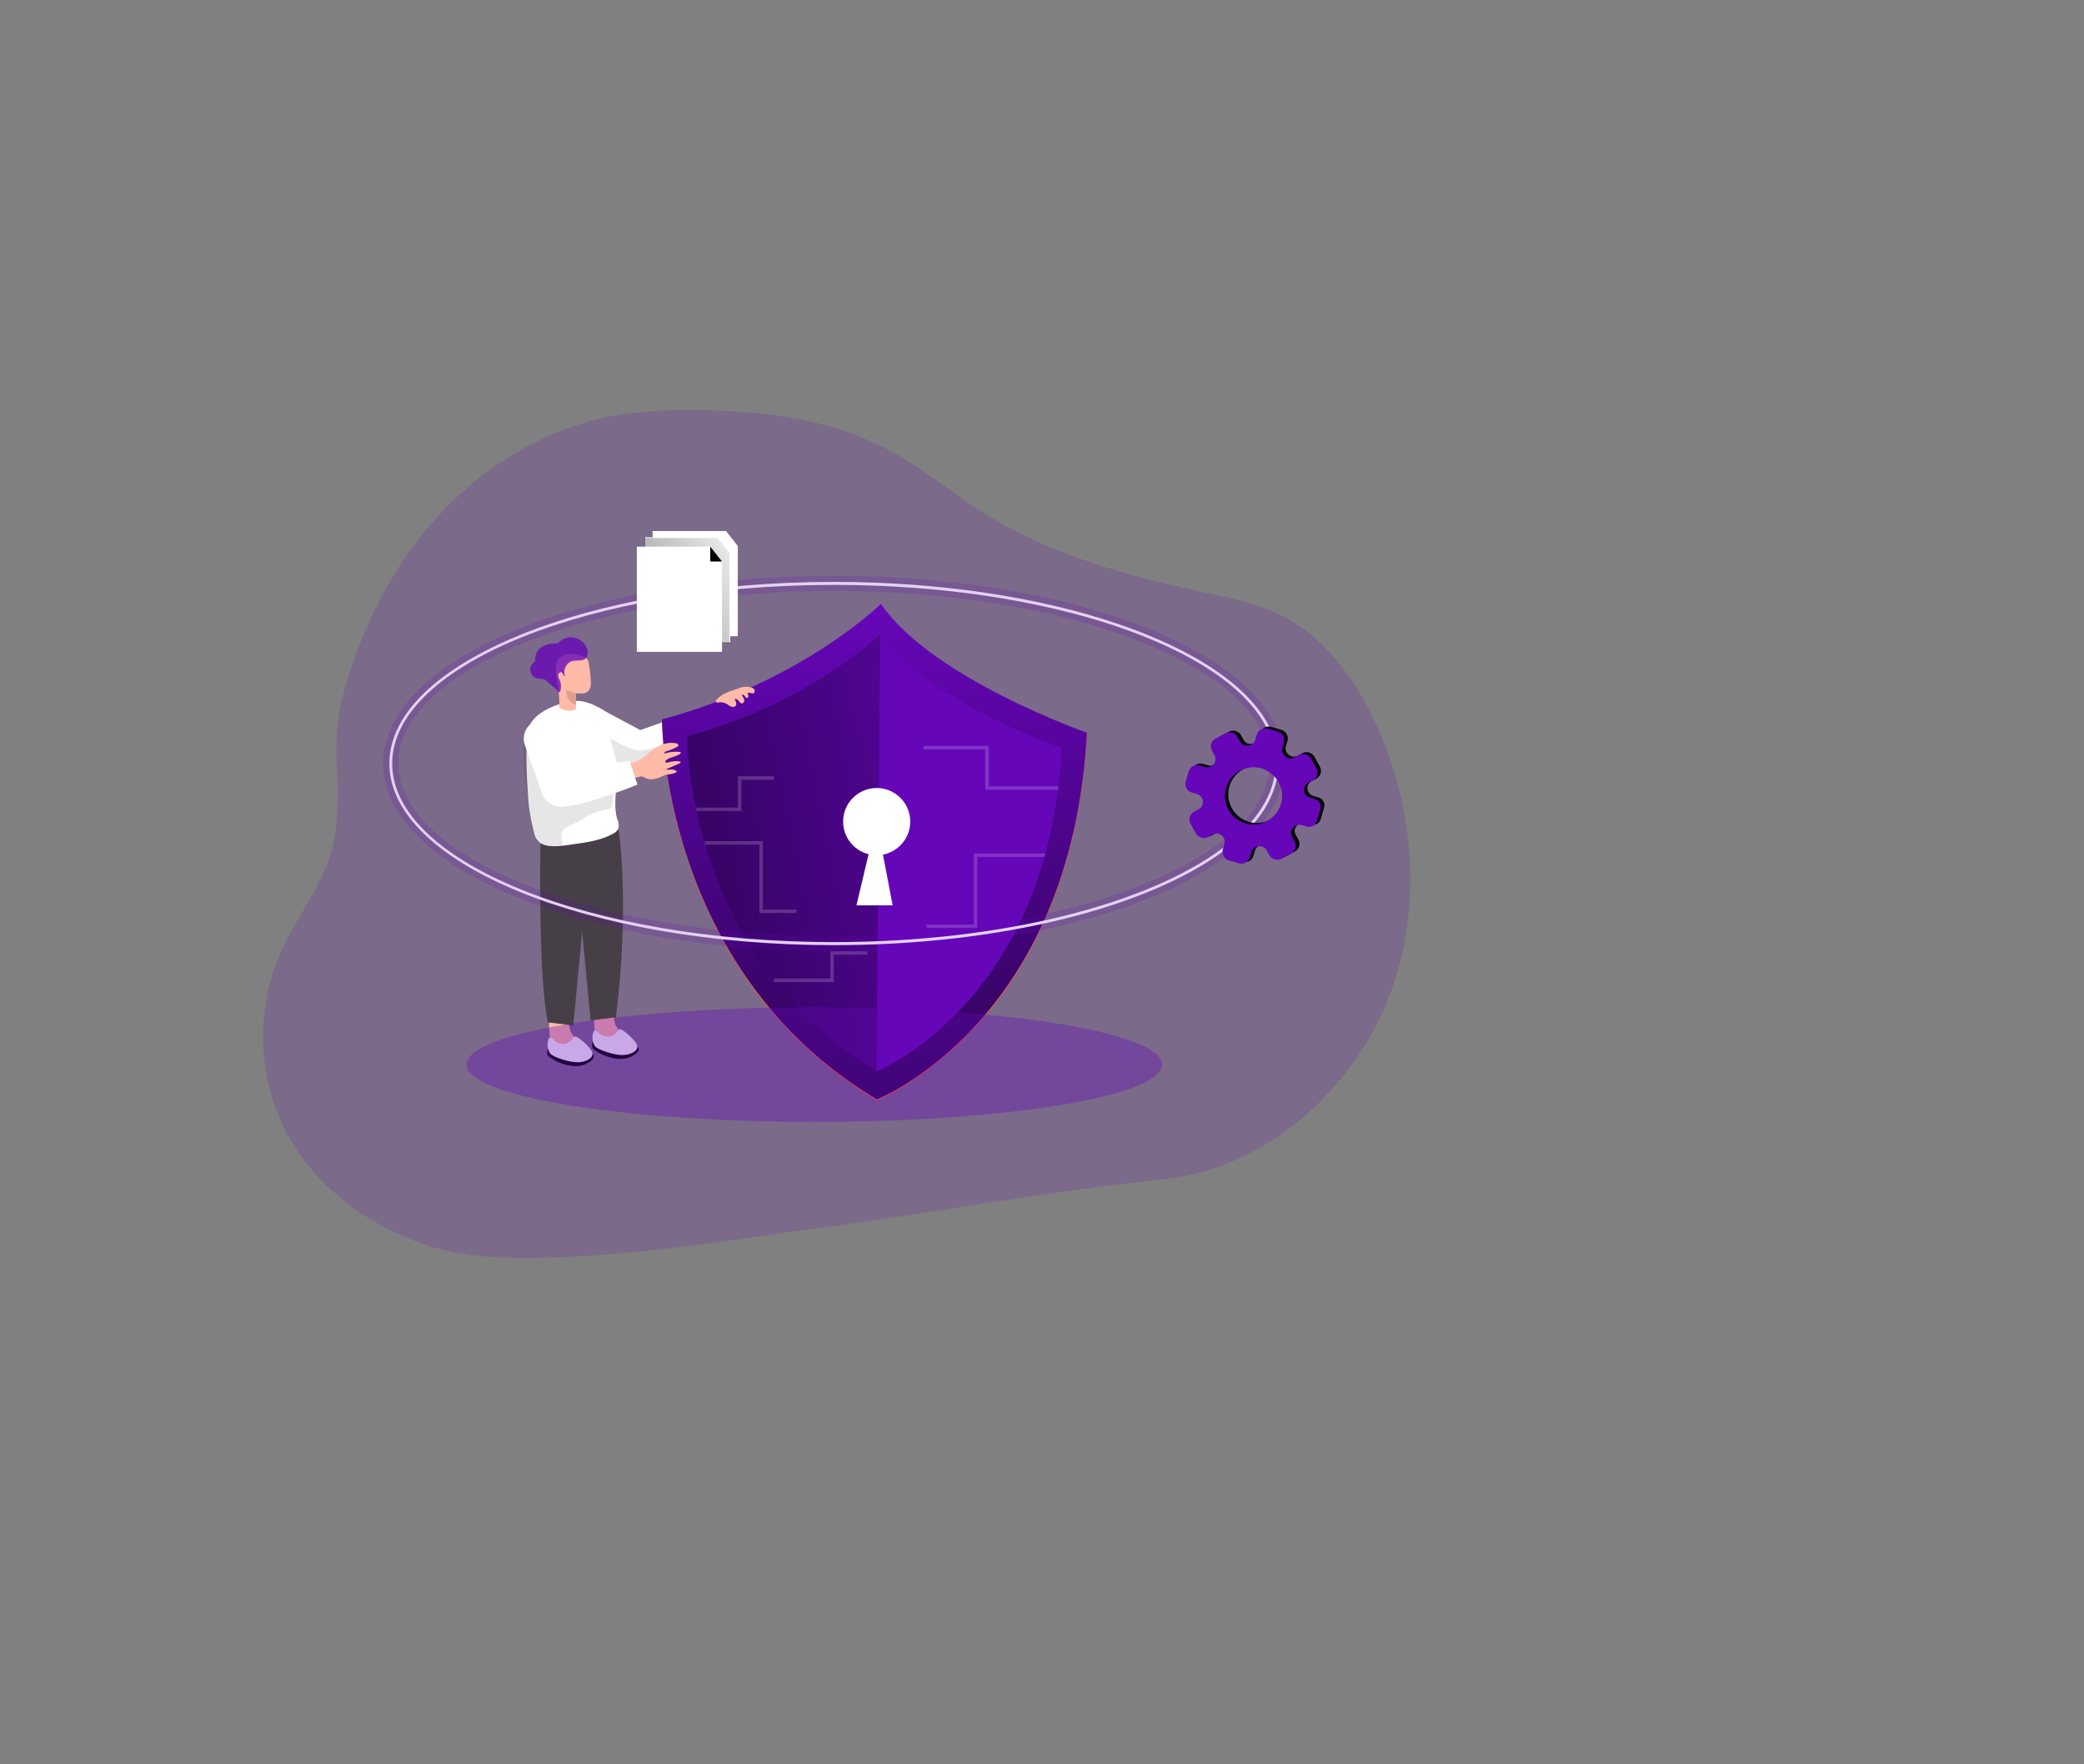 <?xml version="1.0" encoding="utf-8"?>
<svg viewBox="0 11.889 576.618 488.111" xmlns="http://www.w3.org/2000/svg" xmlns:xlink="http://www.w3.org/1999/xlink" xmlns:bx="https://boxy-svg.com">
  <rect x="0" y="11.889" width="576.618" height="488.111" fill="#808080" stroke="none"/>
  <defs>
    <linearGradient id="A" x1="319.96" y1="51.75" x2="183.62" y2="123.17" gradientUnits="userSpaceOnUse" gradientTransform="matrix(1, 0, 0, 1, 66.735, 120.662)" spreadMethod="pad">
      <stop offset="0"/>
      <stop offset="1" stop-opacity="0"/>
    </linearGradient>
    <linearGradient id="B" x1="-35.98" y1="169.91" x2="195.04" y2="123.38" gradientTransform="matrix(1, 0, 0, 1, 133.47, 241.325)" xlink:href="#A"/>
    <linearGradient id="D" x1="48.89" y1="85.98" x2="139.53" y2="37.26" gradientTransform="matrix(1, 0, 0, 1, 137.26, 247.935)" xlink:href="#A"/>
    <linearGradient id="E" x1="118.7" y1="41.99" x2="127.31" y2="39.2" gradientTransform="matrix(1, 0, 0, 1, 139.55, 246.015)" xlink:href="#A"/>
    <linearGradient id="F" x1="120.74" y1="41.79" x2="128.73" y2="36.64" gradientTransform="matrix(1, 0, 0, 1, 139.55, 246.015)" xlink:href="#A"/>
    <linearGradient id="G" x1="123.04" y1="39.88" x2="131.03" y2="34.72" gradientTransform="matrix(1, 0, 0, 1, 139.55, 246.015)" xlink:href="#A"/>
    <path id="H" d="M91.21 174.74s-.51 1.26.12 2 7.13 4.78 11.51 1.53-5.94-3.68-5.94-3.68z"/>
    <path id="I" d="M131.32 62.56h-23.57v-29.1h20.32l3.25 4.15v24.95z"/>
    <path id="J" d="M280.85 123.83a2.35 2.35 0 01-1.48-1.15l-.7-1.25a2.17 2.17 0 00-2.27-1.17 2.22 2.22 0 00-2 1.64l-.44 1.47a2.42 2.42 0 01-3 1.59l-2.75-.81a2.44 2.44 0 01-1.7-3.06l.42-1.48a2.16 2.16 0 00-.81-2.37 2.11 2.11 0 00-2.45-.24l-1.26.68a2.49 2.49 0 01-3.41-1l-1.43-2.6a2.41 2.41 0 011-3.39l1.21-.66a2.15 2.15 0 001.16-2.18 2.17 2.17 0 00-1.55-2l-1.47-.44a2.44 2.44 0 01-1.67-3.2l.76-2.61a2.4 2.4 0 012.87-1.73c.52.1 1 .27 1.53.41a2.29 2.29 0 002.68-3.38l-.64-1.17a2.38 2.38 0 011-3.25l2.83-1.52a2.49 2.49 0 013.26 1l.72 1.3a2.13 2.13 0 002.2 1.11 2.16 2.16 0 001.95-1.58l.41-1.37a2.48 2.48 0 013.23-1.72l2.56.75a2.47 2.47 0 011.77 3.12l-.39 1.33a2.19 2.19 0 00.75 2.48 2.22 2.22 0 002.59.21l1.17-.64a2.49 2.49 0 013.38 1l1.48 2.69a2.41 2.41 0 01-1 3.32l-1.31.7a2.09 2.09 0 00-1.12 2 2.13 2.13 0 001.37 2c.5.2 1 .33 1.56.49a2.25 2.25 0 011.64 2.91l-.87 3a2.31 2.31 0 01-3.05 1.59l-1.38-.39a2.14 2.14 0 00-2.31.84 2.08 2.08 0 00-.21 2.41l.72 1.3a2.42 2.42 0 01-1 3.33l-2.69 1.47a2.39 2.39 0 01-1.86.22zm-13.51-19.76a7.92 7.92 0 0011.378 9.203 7.92 7.92 0 00-1.538-14.553 7.9 7.9 0 00-9.84 5.35z"/>
    <linearGradient id="gradient-0" bx:pinned="true"/>
    <linearGradient gradientUnits="userSpaceOnUse" x1="241.955" y1="178.962" x2="241.955" y2="316.042" id="gradient-1">
      <stop offset="0" style="stop-color: rgba(102, 6, 185, 1)"/>
      <stop offset="1" style="stop-color: rgba(47, 3, 86, 1)"/>
    </linearGradient>
  </defs>
  <path d="M 217.985 127.322 C 226.636 128.656 235.053 131.212 242.985 134.912 C 253.985 140.182 263.065 148.272 273.405 154.572 C 291.025 165.302 312.125 171.372 332.155 175.572 C 340.155 177.262 348.255 178.832 355.455 182.642 C 366.455 188.482 374.335 199.072 379.815 210.302 C 391.815 234.952 394.005 264.852 383.325 290.152 C 372.885 314.742 349.035 335.512 321.935 338.152 C 287.735 341.662 253.545 348.362 219.285 352.602 C 195.495 356.122 171.605 359.602 147.555 359.912 C 137.555 360.022 127.295 359.532 117.765 356.302 C 99.885 350.212 83.735 337.662 76.735 319.742 C 71.053 305.06 71.547 288.705 78.105 274.392 C 82.105 265.702 88.325 258.032 91.235 248.912 C 93.865 240.672 93.575 231.972 93.175 223.442 C 92.675 215.5 93.676 207.534 96.125 199.962 C 100.865 184.472 108.335 169.662 118.885 157.342 C 131.885 142.092 149.785 130.672 169.495 126.992 C 177.121 125.709 184.854 125.164 192.585 125.362 C 201.089 125.36 209.582 126.015 217.985 127.322 Z" class="B E" style="opacity: 0.18; fill: rgb(101, 6, 185);"/>
  <path d="M 164.525 296.662 C 164.492 297.664 164.68 298.661 165.075 299.582 C 165.562 300.449 166.301 301.147 167.195 301.582 C 169.111 302.573 171.333 302.791 173.405 302.192 C 173.687 302.136 173.942 301.984 174.125 301.762 C 174.225 301.572 174.266 301.356 174.245 301.142 C 174.091 300 173.512 298.958 172.625 298.222 C 171.739 297.502 170.981 296.637 170.385 295.662 C 169.385 293.742 170.145 288.662 166.525 289.442 C 163.505 290.072 164.445 294.492 164.525 296.662 Z" class="D" style="fill: rgb(255, 186, 168);"/>
  <path d="M 164.025 300.092 C 164.025 300.092 163.515 301.352 164.145 302.092 C 164.775 302.832 171.275 306.872 175.655 303.622 C 180.035 300.372 169.715 299.942 169.715 299.942 L 164.025 300.092 Z"/>
  <path d="M 164.285 297.142 C 164.698 296.943 165.195 297.075 165.455 297.452 C 166.33 298.427 167.644 298.884 168.935 298.662 C 170.355 298.322 170.935 296.662 171.635 296.662 C 172.335 296.662 176.135 299.882 176.345 301.262 C 176.555 302.642 174.625 303.662 172.485 303.792 C 170.345 303.922 165.485 302.452 164.595 301.322 C 163.814 300.064 163.699 298.503 164.285 297.142 Z" class="C" style="fill: rgb(255, 255, 255);"/>
  <path d="M 152.115 298.602 C 152.082 299.604 152.27 300.601 152.665 301.522 C 153.153 302.392 153.897 303.09 154.795 303.522 C 156.707 304.513 158.927 304.731 160.995 304.132 C 161.29 304.07 161.553 303.903 161.735 303.662 C 161.835 303.472 161.876 303.256 161.855 303.042 C 161.701 301.9 161.122 300.858 160.235 300.122 C 159.349 299.402 158.591 298.537 157.995 297.562 C 157.045 295.642 157.755 290.562 154.135 291.352 C 151.095 292.052 152.035 296.472 152.115 298.602 Z" class="D" style="fill: rgb(255, 186, 168);"/>
  <path d="M 151.615 302.072 C 151.615 302.072 151.105 303.332 151.735 304.072 C 152.365 304.812 158.865 308.852 163.245 305.602 C 167.625 302.352 157.305 301.922 157.305 301.922 L 151.615 302.072 Z"/>
  <path d="M 151.875 299.132 C 152.285 298.927 152.784 299.055 153.045 299.432 C 153.917 300.413 155.231 300.877 156.525 300.662 C 157.945 300.322 158.525 298.662 159.235 298.662 C 159.945 298.662 163.725 301.882 163.935 303.262 C 164.145 304.642 162.215 305.662 160.075 305.792 C 157.935 305.922 153.075 304.452 152.185 303.322 C 151.398 302.062 151.282 300.495 151.875 299.132 Z" class="C" style="fill: rgb(255, 255, 255);"/>
  <g fill="#473f47" transform="matrix(1, 0, 0, 1, 72.815, 125.352)">
    <path d="M76.72 119.83s-.68 37.17 2.07 49.57l7 .86 4.84-50.89z"/>
    <path d="M98.3 115.77s3.29 20-.7 52.25l-7 .87-4.84-50.9z"/>
  </g>
  <g class="C" transform="matrix(1, 0, 0, 1, 72.815, 125.352)" style="fill: rgb(255, 255, 255);">
    <path d="M97.66 100.09l.09 2c0 3.71-.86 7.53.25 11.17a4.06 4.06 0 01.3 2.48 3 3 0 01-1.55 1.49c-3.27 1.79-7 2.34-10.74 2.86-2.77.39-6.71 1.21-9.27-.28a4.65 4.65 0 01-1.82-3 57 57 0 01-1.73-11.7c0-.52-.07-1-.1-1.54a135.52 135.52 0 01-.22-10.66c0-2.58.26-5.37 1.94-7.32 2.24-2.59 6.57-4.31 9.86-4.91a11.09 11.09 0 013.25-.16 13.77 13.77 0 014.38 1.49c1.64.81 3.09 1.49 3.89 3.1A22.13 22.13 0 0198.02 91a21.43 21.43 0 01.1 5.77c-.1.94-.34 1.87-.43 2.81-.02.17-.02.34-.03.51z"/>
    <path d="M94.56 83.31l9.79 5.22 20.72-7.36 3.6 8.86s-19 9.72-22.67 9.76-13.32-2.63-13.32-2.63z"/>
  </g>
  <path d="M 175.965 219.482 C 174.855 219.352 169.305 216.592 168.695 216.132 C 169.545 217.922 170.695 223.482 170.885 223.592 C 172.978 224.637 175.253 225.265 177.585 225.442 C 179.924 225.615 182.268 225.173 184.385 224.162 C 185.425 223.555 186.496 223.004 187.595 222.512 C 188.255 222.262 188.945 222.122 189.595 221.902 C 191.324 221.248 192.951 220.349 194.425 219.232 C 194.91 218.993 195.273 218.562 195.425 218.042 C 195.525 217.382 194.935 216.822 194.335 216.532 C 193.389 216.118 192.368 215.903 191.335 215.902 C 189.978 215.727 188.603 215.757 187.255 215.992 C 186.405 216.232 185.775 216.992 184.945 217.402 C 182.545 218.452 178.565 219.782 175.965 219.482 L 175.965 219.482 Z M 155.345 246.452 C 154.265 246.762 151.785 245.782 150.965 245.632 C 150.465 245.552 149.965 245.302 149.535 245.182 C 147.075 244.572 146.785 237.672 146.535 235.812 C 145.895 230.902 144.915 225.812 144.855 220.892 C 144.748 218.996 144.968 217.095 145.505 215.272 C 146.068 213.427 147.419 211.926 149.195 211.172 C 149.539 211.027 149.919 210.989 150.285 211.062 C 151.775 211.442 152.085 213.912 152.345 215.062 C 152.795 217.162 153.815 218.122 154.855 219.802 C 155.895 221.482 155.965 223.582 156.955 225.312 C 157.2 225.796 157.54 226.224 157.955 226.572 C 158.8 227.066 159.782 227.273 160.755 227.162 L 167.815 227.162 C 168.383 227.084 168.96 227.227 169.425 227.562 C 169.838 228.103 169.992 228.798 169.845 229.462 L 169.415 234.682 C 169.422 234.911 169.363 235.137 169.245 235.332 C 169.042 235.54 168.774 235.671 168.485 235.702 C 166.551 235.981 164.672 236.558 162.915 237.412 C 161.209 238.584 159.394 239.589 157.495 240.412 C 156.948 240.658 156.447 240.996 156.015 241.412 C 155.51 242.042 155.257 242.837 155.305 243.642 C 155.305 244.152 155.955 245.722 155.765 246.092 C 155.679 246.264 155.528 246.394 155.345 246.452 L 155.345 246.452 Z" opacity=".1" fill="#020202"/>
  <path d="M 162.895 202.972 C 162.504 203.405 161.965 203.676 161.385 203.732 C 160.899 203.777 160.411 203.777 159.925 203.732 L 159.655 203.732 C 159.59 203.712 159.52 203.712 159.455 203.732 C 159.395 203.79 159.362 203.87 159.365 203.952 C 159.28 204.924 159.28 205.901 159.365 206.872 L 159.365 207.402 C 159.416 207.582 159.416 207.773 159.365 207.952 C 159.225 208.151 159.014 208.288 158.775 208.332 C 158.35 208.477 157.904 208.555 157.455 208.562 C 156.487 208.494 155.552 208.184 154.735 207.662 C 154.805 205.991 154.718 204.317 154.475 202.662 C 154.165 200.532 153.605 198.402 153.835 196.262 C 153.895 195.425 154.209 194.626 154.735 193.972 C 155.586 193.166 156.735 192.752 157.905 192.832 C 159.438 192.81 160.946 193.223 162.255 194.022 C 162.735 194.352 162.785 194.772 162.895 195.312 L 163.295 197.852 C 163.399 198.823 163.459 199.797 163.475 200.772 C 163.55 201.551 163.345 202.332 162.895 202.972 L 162.895 202.972 Z" class="D" style="fill: rgb(255, 186, 168);"/>
  <path d="M 161.195 194.502 C 160.195 194.772 158.905 194.502 157.895 194.942 C 156.463 195.676 155.789 197.352 156.315 198.872 C 155.905 199.022 155.825 198.272 155.505 197.972 C 155.185 197.672 154.505 198.072 154.415 198.592 C 154.443 199.115 154.597 199.623 154.865 200.072 C 155.26 200.992 155.33 202.018 155.065 202.982 C 154.995 203.212 154.825 203.482 154.605 203.422 C 154.385 203.362 154.215 202.972 154.075 202.802 C 153.852 202.536 153.608 202.289 153.345 202.062 L 151.765 200.802 C 151.245 200.372 151.055 199.962 150.455 199.802 C 149.888 199.689 149.313 199.619 148.735 199.592 C 146.853 199.229 146.07 196.965 147.326 195.516 C 147.391 195.441 147.461 195.369 147.535 195.302 C 147.733 195.165 147.9 194.988 148.025 194.782 C 148.1 194.55 148.121 194.304 148.085 194.062 C 148.112 192.78 148.78 191.597 149.865 190.912 C 150.936 190.238 152.18 189.89 153.445 189.912 C 153.719 189.93 153.994 189.896 154.255 189.812 C 154.496 189.689 154.716 189.527 154.905 189.332 C 157.186 187.401 160.664 188.044 162.105 190.662 C 162.513 191.348 162.672 192.153 162.555 192.942 C 162.482 193.7 161.935 194.326 161.195 194.502 L 161.195 194.502 Z" style="fill: rgb(101, 6, 185); fill-opacity: 0.78;"/>
  <path d="M 159.925 203.762 L 159.655 203.762 C 159.59 203.742 159.52 203.742 159.455 203.762 C 159.395 203.82 159.362 203.9 159.365 203.982 C 159.28 204.954 159.28 205.931 159.365 206.902 C 157.596 206.338 156.468 204.608 156.665 202.762 C 157.724 203.209 158.827 203.544 159.955 203.762 L 159.925 203.762 Z" fill="#e0a091"/>
  <rect x="80.65" y="89.91" width="10.6" height="24.95" rx="5.3" transform="matrix(0.942, -0.334, 0.334, 0.942, 37.455, 155.292)" class="C" style="fill: rgb(255, 255, 255);"/>
  <path d="M 300.735 214.922 C 296.445 295.342 242.625 316.362 242.625 316.362 C 182.875 280.762 183.175 211.242 183.175 211.242 C 221.255 200.962 243.035 179.932 243.715 179.242 C 257.915 199.932 300.735 214.922 300.735 214.922 L 300.735 214.922 Z" class="B" style="fill: rgb(252, 91, 63);"/>
  <path d="M 300.735 214.602 C 296.445 295.022 242.625 316.042 242.625 316.042 C 182.875 280.442 183.175 210.922 183.175 210.922 C 221.275 200.662 243.055 179.662 243.735 178.962 C 257.915 199.662 300.735 214.602 300.735 214.602 Z" style="paint-order: fill; fill: url(#gradient-1);"/>
  <path d="M 177.735 221.662 C 178.235 221.292 178.735 220.882 179.155 220.482 C 180.241 219.502 181.468 218.69 182.795 218.072 C 184.127 217.452 185.62 217.264 187.065 217.532 C 187.375 217.592 187.745 217.782 187.705 218.102 C 187.665 218.422 187.485 218.442 187.295 218.542 C 186.454 219.009 185.566 219.384 184.645 219.662 C 184.265 219.772 183.825 219.912 183.645 220.282 C 183.953 220.317 184.264 220.279 184.555 220.172 C 185.695 219.885 186.876 219.8 188.045 219.922 C 188.155 219.922 188.285 219.922 188.345 220.062 C 188.405 220.202 188.345 220.362 188.165 220.452 C 187.045 221.342 185.365 221.282 184.295 222.242 C 184.105 222.402 183.965 222.742 184.175 222.872 C 184.263 222.902 184.357 222.902 184.445 222.872 C 184.905 222.872 185.355 222.682 185.815 222.602 C 186.55 222.458 187.304 222.437 188.045 222.542 C 188.144 222.546 188.238 222.589 188.305 222.662 C 188.415 222.832 188.185 223.022 188.005 223.112 L 184.135 224.802 C 184.667 224.848 185.203 224.848 185.735 224.802 C 186.277 224.772 186.811 224.943 187.235 225.282 C 187.269 225.3 187.292 225.334 187.295 225.372 C 187.295 225.442 187.295 225.482 187.185 225.512 C 186.566 225.847 185.886 226.051 185.185 226.112 C 184.769 226.144 184.357 226.218 183.955 226.332 C 183.711 226.423 183.474 226.53 183.245 226.652 C 182.501 227.048 181.697 227.318 180.865 227.452 C 180.03 227.594 179.171 227.453 178.425 227.052 C 178.226 226.926 178.015 226.819 177.795 226.732 C 176.995 226.512 176.105 227.342 175.365 226.952 C 175.117 226.783 174.917 226.552 174.785 226.282 C 174.385 225.622 173.045 223.782 174.125 223.172 C 174.732 222.935 175.353 222.735 175.985 222.572 C 176.602 222.338 177.189 222.032 177.735 221.662 L 177.735 221.662 Z" class="D" style="fill: rgb(255, 186, 168);"/>
  <path d="M 160.995 223.792 L 174.235 222.522 L 176.375 228.982 C 176.375 228.982 157.025 236.852 153.265 234.662 C 149.505 232.472 152.995 228.902 152.995 228.902 C 152.995 228.902 153.435 223.662 160.995 223.792 Z" class="C" style="fill: rgb(255, 255, 255);"/>
  <path d="M 293.785 218.822 C 289.995 289.702 242.565 308.232 242.565 308.232 C 189.905 276.852 190.165 215.582 190.165 215.582 C 223.735 206.522 242.925 187.982 243.525 187.412 C 256.025 205.662 293.785 218.822 293.785 218.822 L 293.785 218.822 Z" class="B" style="fill: rgb(101, 6, 185);"/>
  <path d="M 243.535 187.402 L 242.535 308.232 C 189.875 276.852 190.135 215.582 190.135 215.582 C 223.705 206.522 242.895 187.982 243.495 187.412 L 243.535 187.402 Z" fill="url(#B)"/>
  <g fill="#473f47" transform="matrix(1, 0, 0, 1, 72.815, 125.352)">
    <circle cx="169.75" cy="113.85" r="9.29" style="fill: rgb(255, 255, 255);"/>
    <path d="M164.16 137.02h10.01l-2.84-14.88h-3.65l-3.52 14.88z" style="fill: rgb(255, 255, 255);"/>
  </g>
  <path d="M 192.695 235.802 L 204.645 235.802 L 204.645 227.132 L 214.115 227.132 M 195.035 245.092 L 210.595 245.092 L 210.595 264.012 L 220.335 264.012 M 292.795 229.912 L 273.095 229.912 L 273.095 218.742 L 255.505 218.742 M 289.125 248.492 L 269.935 248.492 L 269.935 268.162 L 256.405 268.162 M 214.115 283.112 L 230.215 283.112 L 230.215 275.552 L 239.955 275.552" class="E" fill="none" stroke="#fff" stroke-miterlimit="10" stroke-width=".96" style="opacity: 0.18;"/>
  <path d="M 202.395 207.432 C 202.785 207.578 203.223 207.488 203.525 207.202 C 203.965 206.692 203.615 205.922 203.255 205.352 C 203.595 205.092 204.085 205.422 204.345 205.772 C 204.605 206.122 204.915 206.542 205.345 206.492 C 205.775 206.442 206.015 205.852 205.905 205.412 C 205.732 204.984 205.514 204.575 205.255 204.192 C 205.445 203.932 205.865 204.192 206.035 204.442 C 206.205 204.692 206.435 205.072 206.745 205.002 C 206.997 204.889 207.129 204.609 207.055 204.342 C 206.979 204.084 206.922 203.82 206.885 203.552 C 207.415 203.382 208.025 203.932 208.515 203.672 C 208.879 203.401 208.926 202.873 208.615 202.542 C 208.299 202.237 207.892 202.043 207.455 201.992 C 206.376 201.762 205.25 201.896 204.255 202.372 C 203.105 202.832 201.905 203.072 200.785 203.652 C 199.751 204.091 198.84 204.778 198.135 205.652 C 198.02 205.853 198.076 206.108 198.265 206.242 C 198.414 206.293 198.576 206.293 198.725 206.242 C 199.52 206.093 200.342 206.231 201.045 206.632 C 201.423 206.897 201.817 207.138 202.225 207.352 L 202.395 207.432 Z" class="D" style="fill: rgb(255, 186, 168);"/>
  <path d="M 351.555 213.662 C 340.675 190.462 290.635 172.882 230.735 172.882 C 162.895 172.882 107.735 195.422 107.735 223.132 C 107.735 250.842 162.925 273.382 230.735 273.382 C 276.975 273.382 317.335 262.912 338.355 247.472 C 341.38 245.289 344.156 242.781 346.635 239.992 C 349.897 236.469 352.194 232.164 353.305 227.492 C 353.608 226.059 353.762 224.598 353.765 223.132 C 353.74 219.851 352.985 216.616 351.555 213.662 Z M 345.665 239.902 C 343.508 242.27 341.131 244.426 338.565 246.342 C 317.985 261.922 277.365 272.542 230.715 272.542 C 163.345 272.542 108.525 250.382 108.525 223.132 C 108.525 195.882 163.345 173.712 230.735 173.712 C 289.875 173.712 339.335 190.792 350.545 213.392 C 352.086 216.41 352.901 219.745 352.925 223.132 C 352.929 224.316 352.821 225.498 352.605 226.662 C 351.785 231.282 349.405 235.722 345.665 239.902 L 345.665 239.902 Z" class="C" style="fill: rgb(255, 255, 255);"/>
  <g class="B" transform="matrix(1, 0, 0, 1, 72.815, 125.352)" style="fill: rgb(252, 91, 63);">
    <path d="M282.48 95.5a21.89 21.89 0 00-.36-2.41 24.48 24.48 0 00-1.28-4.15l-.18-.06-1.92-.57c-10.88-23.2-60.92-40.78-120.82-40.78-67.84 0-123 22.54-123 50.25s55.19 50.25 123 50.25c46.24 0 86.6-10.47 107.62-25.91a2.27 2.27 0 00.57 1.66 51.3 51.3 0 0010.17-9.47 29.49 29.49 0 005.32-9.83 22.84 22.84 0 001-6.69 21.77 21.77 0 00-.12-2.29zm-124.56 51.69c-67.37 0-122.19-22.16-122.19-49.41s54.8-49.42 122.19-49.42c59.14 0 108.6 17.08 119.81 39.68a2.44 2.44 0 00-1.7.29 20.51 20.51 0 012.41 9.45 19.25 19.25 0 01-.14 2.28c-.59 4.82-3 9.54-7.2 14a45.28 45.28 0 01-5.08 4.65 2.41 2.41 0 010 1.31l-.28 1c-20.57 15.55-61.19 26.17-107.82 26.17z" class="E" style="opacity: 0.18; fill: rgb(101, 6, 185);"/>
    <path d="M277.71 88.04a2.44 2.44 0 00-1.7.29c-4.6-8.91-15.71-17.19-32.38-23.93-22.91-9.26-53.36-14.36-85.71-14.36s-62.83 5.1-85.74 14.36c-22.45 9.07-34.8 20.91-34.8 33.38s12.35 24.3 34.78 33.37c22.91 9.27 53.36 14.37 85.74 14.37s62.82-5.1 85.73-14.37c9.21-3.72 16.71-7.9 22.37-12.43a2.41 2.41 0 010 1.31l-.28 1c-20.58 15.58-61.2 26.2-107.85 26.2-67.37 0-122.19-22.16-122.19-49.41s54.85-49.46 122.24-49.46c59.12 0 108.58 17.08 119.79 39.68zm3.13.9l-.18-.06-1.92-.57c-10.88-23.2-60.92-40.78-120.82-40.78-67.84 0-123 22.54-123 50.25s55.19 50.25 123 50.25c46.24 0 86.6-10.47 107.62-25.91a2.27 2.27 0 00.57 1.66 99.46 99.46 0 01-20.61 11.07c-23.47 9.58-54.58 14.85-87.58 14.85s-64.13-5.27-87.58-14.85c-23.94-9.78-37.12-22.95-37.12-37.07s13.16-27.29 37.1-37.06c23.45-9.59 54.6-14.86 87.6-14.86s64.13 5.27 87.58 14.86c18.84 7.7 31.02 17.5 35.34 28.22z" class="E" style="opacity: 0.18; fill: rgb(101, 6, 185);"/>
    <ellipse cx="152.49" cy="181.07" rx="96.23" ry="15.86" opacity=".35" style="fill: rgb(101, 6, 185); paint-order: fill;"/>
  </g>
  <g class="C" transform="matrix(1, 0, 0, 1, 72.815, 125.352)" style="fill: rgb(255, 255, 255);">
    <path d="M131.32 62.56h-23.57v-29.1h20.32l3.25 4.15v24.95z" transform="matrix(1, 0, 0, 1, 0, 0)"/>
    <path d="M131.32 62.56h-23.57v-29.1h20.32l3.25 4.15v24.95z" transform="matrix(1, 0, 0, 1, -2.09, 1.72)"/>
  </g>
  <path d="M 201.845 189.832 L 178.275 189.832 L 178.275 160.732 L 198.595 160.732 L 201.845 164.882 L 201.845 189.832 Z" fill="url(#D)"/>
  <path d="M 199.775 192.242 L 176.205 192.242 L 176.205 163.132 L 196.525 163.132 L 199.775 167.282 L 199.775 192.242 L 199.775 192.242 Z" class="C" style="fill: rgb(255, 255, 255);"/>
  <path fill="url(#E)" d="M 196.525 163.132 L 196.525 167.242 L 199.775 167.242 L 196.525 163.132 Z"/>
  <path fill="url(#F)" d="M 198.595 160.732 L 198.595 164.962 L 201.845 164.962 L 198.595 160.732 L 198.595 160.732 Z"/>
  <path fill="url(#G)" d="M 200.885 158.812 L 200.885 163.042 L 204.135 163.042 L 200.885 158.812 L 200.885 158.812 Z"/>
  <path d="M 353.665 249.182 C 353.033 249.021 352.497 248.604 352.185 248.032 L 351.485 246.782 C 351.062 245.941 350.145 245.469 349.215 245.612 C 348.266 245.674 347.461 246.334 347.215 247.252 L 346.775 248.722 C 346.377 249.983 345.041 250.691 343.775 250.312 L 341.025 249.502 C 339.697 249.144 338.928 247.759 339.325 246.442 L 339.745 244.962 C 340.007 244.081 339.682 243.129 338.935 242.592 C 338.254 241.995 337.269 241.898 336.485 242.352 L 335.225 243.032 C 334.009 243.712 332.472 243.261 331.815 242.032 L 330.385 239.432 C 329.668 238.227 330.129 236.666 331.385 236.042 L 332.595 235.382 C 333.402 234.972 333.866 234.101 333.755 233.202 C 333.721 232.272 333.097 231.468 332.205 231.202 L 330.735 230.762 C 329.344 230.396 328.57 228.913 329.065 227.562 L 329.825 224.952 C 330.154 223.693 331.427 222.925 332.695 223.222 C 333.215 223.322 333.695 223.492 334.225 223.632 C 335.894 224.2 337.551 222.747 337.208 221.018 C 337.154 220.747 337.051 220.487 336.905 220.252 L 336.265 219.082 C 335.629 217.91 336.08 216.444 337.265 215.832 L 340.095 214.312 C 341.275 213.733 342.703 214.171 343.355 215.312 L 344.075 216.612 C 344.498 217.412 345.38 217.857 346.275 217.722 C 347.196 217.666 347.979 217.031 348.225 216.142 L 348.635 214.772 C 348.998 213.362 350.492 212.566 351.865 213.052 L 354.425 213.802 C 355.801 214.142 356.609 215.567 356.195 216.922 L 355.805 218.252 C 355.487 219.154 355.79 220.158 356.555 220.732 C 357.283 221.353 358.327 221.438 359.145 220.942 L 360.315 220.302 C 361.524 219.644 363.039 220.092 363.695 221.302 L 365.175 223.992 C 365.841 225.183 365.388 226.688 364.175 227.312 L 362.865 228.012 C 362.127 228.397 361.687 229.182 361.745 230.012 C 361.741 230.899 362.286 231.696 363.115 232.012 C 363.615 232.212 364.115 232.342 364.675 232.502 C 365.976 232.795 366.739 234.148 366.315 235.412 L 365.445 238.412 C 365.104 239.745 363.682 240.486 362.395 240.002 L 361.015 239.612 C 360.145 239.378 359.221 239.714 358.705 240.452 C 358.127 241.128 358.043 242.097 358.495 242.862 L 359.215 244.162 C 359.882 245.356 359.429 246.864 358.215 247.492 L 355.525 248.962 C 354.961 249.286 354.289 249.365 353.665 249.182 L 353.665 249.182 Z M 340.155 229.422 C 338.427 235.269 343.676 240.794 349.604 239.367 C 350.276 239.205 350.925 238.956 351.533 238.625 C 356.889 235.713 357.084 228.094 351.884 224.912 C 351.294 224.551 350.659 224.269 349.995 224.072 C 345.799 222.821 341.386 225.22 340.155 229.422 Z"/>
  <path d="M 353.665 249.182 C 353.033 249.021 352.497 248.604 352.185 248.032 L 351.485 246.782 C 351.062 245.941 350.145 245.469 349.215 245.612 C 348.266 245.674 347.461 246.334 347.215 247.252 L 346.775 248.722 C 346.377 249.983 345.041 250.691 343.775 250.312 L 341.025 249.502 C 339.697 249.144 338.928 247.759 339.325 246.442 L 339.745 244.962 C 340.007 244.081 339.682 243.129 338.935 242.592 C 338.254 241.995 337.269 241.898 336.485 242.352 L 335.225 243.032 C 334.009 243.712 332.472 243.261 331.815 242.032 L 330.385 239.432 C 329.668 238.227 330.129 236.666 331.385 236.042 L 332.595 235.382 C 333.402 234.972 333.866 234.101 333.755 233.202 C 333.721 232.272 333.097 231.468 332.205 231.202 L 330.735 230.762 C 329.344 230.396 328.57 228.913 329.065 227.562 L 329.825 224.952 C 330.154 223.693 331.427 222.925 332.695 223.222 C 333.215 223.322 333.695 223.492 334.225 223.632 C 335.894 224.2 337.551 222.747 337.208 221.018 C 337.154 220.747 337.051 220.487 336.905 220.252 L 336.265 219.082 C 335.629 217.91 336.08 216.444 337.265 215.832 L 340.095 214.312 C 341.275 213.733 342.703 214.171 343.355 215.312 L 344.075 216.612 C 344.498 217.412 345.38 217.857 346.275 217.722 C 347.196 217.666 347.979 217.031 348.225 216.142 L 348.635 214.772 C 348.998 213.362 350.492 212.566 351.865 213.052 L 354.425 213.802 C 355.801 214.142 356.609 215.567 356.195 216.922 L 355.805 218.252 C 355.487 219.154 355.79 220.158 356.555 220.732 C 357.283 221.353 358.327 221.438 359.145 220.942 L 360.315 220.302 C 361.524 219.644 363.039 220.092 363.695 221.302 L 365.175 223.992 C 365.841 225.183 365.388 226.688 364.175 227.312 L 362.865 228.012 C 362.127 228.397 361.687 229.182 361.745 230.012 C 361.741 230.899 362.286 231.696 363.115 232.012 C 363.615 232.212 364.115 232.342 364.675 232.502 C 365.976 232.795 366.739 234.148 366.315 235.412 L 365.445 238.412 C 365.104 239.745 363.682 240.486 362.395 240.002 L 361.015 239.612 C 360.145 239.378 359.221 239.714 358.705 240.452 C 358.127 241.128 358.043 242.097 358.495 242.862 L 359.215 244.162 C 359.882 245.356 359.429 246.864 358.215 247.492 L 355.525 248.962 C 354.961 249.286 354.289 249.365 353.665 249.182 L 353.665 249.182 Z M 340.155 229.422 C 338.427 235.269 343.676 240.794 349.604 239.367 C 350.276 239.205 350.925 238.956 351.533 238.625 C 356.889 235.713 357.084 228.094 351.884 224.912 C 351.294 224.551 350.659 224.269 349.995 224.072 C 345.799 222.821 341.386 225.22 340.155 229.422 Z" fill="#020202" opacity=".27"/>
  <path d="M 363.735 232.952 L 362.185 232.462 C 361.356 232.146 360.811 231.349 360.815 230.462 C 360.761 229.631 361.205 228.846 361.945 228.462 L 363.245 227.762 C 364.458 227.138 364.911 225.633 364.245 224.442 L 362.765 221.762 C 362.109 220.552 360.594 220.104 359.385 220.762 L 358.215 221.402 C 357.399 221.901 356.355 221.82 355.625 221.202 L 355.315 220.892 C 354.779 220.302 354.61 219.465 354.875 218.712 C 354.875 218.642 354.925 218.552 354.955 218.482 L 355.255 217.382 C 355.654 216.104 354.949 214.743 353.675 214.332 L 353.495 214.272 L 351.575 213.702 L 350.925 213.512 L 350.545 213.432 C 349.962 213.319 349.357 213.422 348.845 213.722 C 348.305 214.057 347.909 214.581 347.735 215.192 L 347.325 216.572 C 347.064 217.471 346.259 218.102 345.325 218.142 C 344.433 218.276 343.553 217.836 343.125 217.042 L 342.405 215.732 C 341.76 214.588 340.332 214.148 339.155 214.732 L 336.315 216.242 C 335.13 216.854 334.679 218.32 335.315 219.492 L 335.955 220.662 C 336.488 221.48 336.428 222.55 335.805 223.302 C 335.212 224.073 334.192 224.375 333.275 224.052 L 331.745 223.632 C 330.477 223.335 329.204 224.103 328.875 225.362 L 328.115 227.982 C 327.62 229.333 328.401 230.816 329.795 231.172 L 331.255 231.612 C 332.143 231.883 332.765 232.685 332.805 233.612 C 332.924 234.51 332.462 235.384 331.655 235.792 L 330.435 236.452 C 329.179 237.076 328.718 238.637 329.435 239.842 L 330.865 242.442 C 331.529 243.661 333.057 244.11 334.275 243.442 L 335.535 242.752 C 336.32 242.305 337.302 242.401 337.985 242.992 C 338.348 243.263 338.623 243.635 338.775 244.062 C 338.896 244.491 338.896 244.944 338.775 245.372 L 338.495 246.372 L 338.345 246.882 C 338.144 247.677 338.325 248.52 338.835 249.162 C 339.148 249.544 339.57 249.82 340.045 249.952 L 342.795 250.752 C 344.061 251.125 345.392 250.419 345.795 249.162 C 345.965 248.682 346.085 248.162 346.235 247.692 C 346.487 246.777 347.288 246.12 348.235 246.052 C 349.161 245.917 350.071 246.388 350.495 247.222 L 351.185 248.482 C 351.852 249.668 353.339 250.11 354.545 249.482 L 357.235 248.012 C 358.448 247.388 358.901 245.883 358.235 244.692 L 357.515 243.392 C 357.053 242.63 357.134 241.658 357.715 240.982 C 358.232 240.245 359.153 239.906 360.025 240.132 C 360.495 240.242 360.945 240.402 361.405 240.532 C 362.678 240.987 364.066 240.251 364.405 238.942 L 365.285 235.942 C 365.763 234.683 365.039 233.288 363.735 232.952 L 363.735 232.952 Z M 354.435 234.292 C 353.403 237.732 350.206 240.063 346.615 239.992 C 346.296 239.988 345.979 239.958 345.665 239.902 C 345.304 239.85 344.946 239.773 344.595 239.672 C 344.357 239.604 344.123 239.521 343.895 239.422 C 338.241 237.163 337.153 229.629 341.937 225.862 C 343.953 224.275 346.614 223.764 349.075 224.492 C 349.782 224.702 350.456 225.012 351.075 225.412 C 351.627 225.758 352.129 226.178 352.565 226.662 C 352.82 226.92 353.054 227.198 353.265 227.492 C 353.764 228.204 354.146 228.99 354.395 229.822 C 354.844 231.277 354.857 232.83 354.435 234.292 L 354.435 234.292 Z" class="B" style="fill: rgb(101, 6, 185);"/>
</svg>